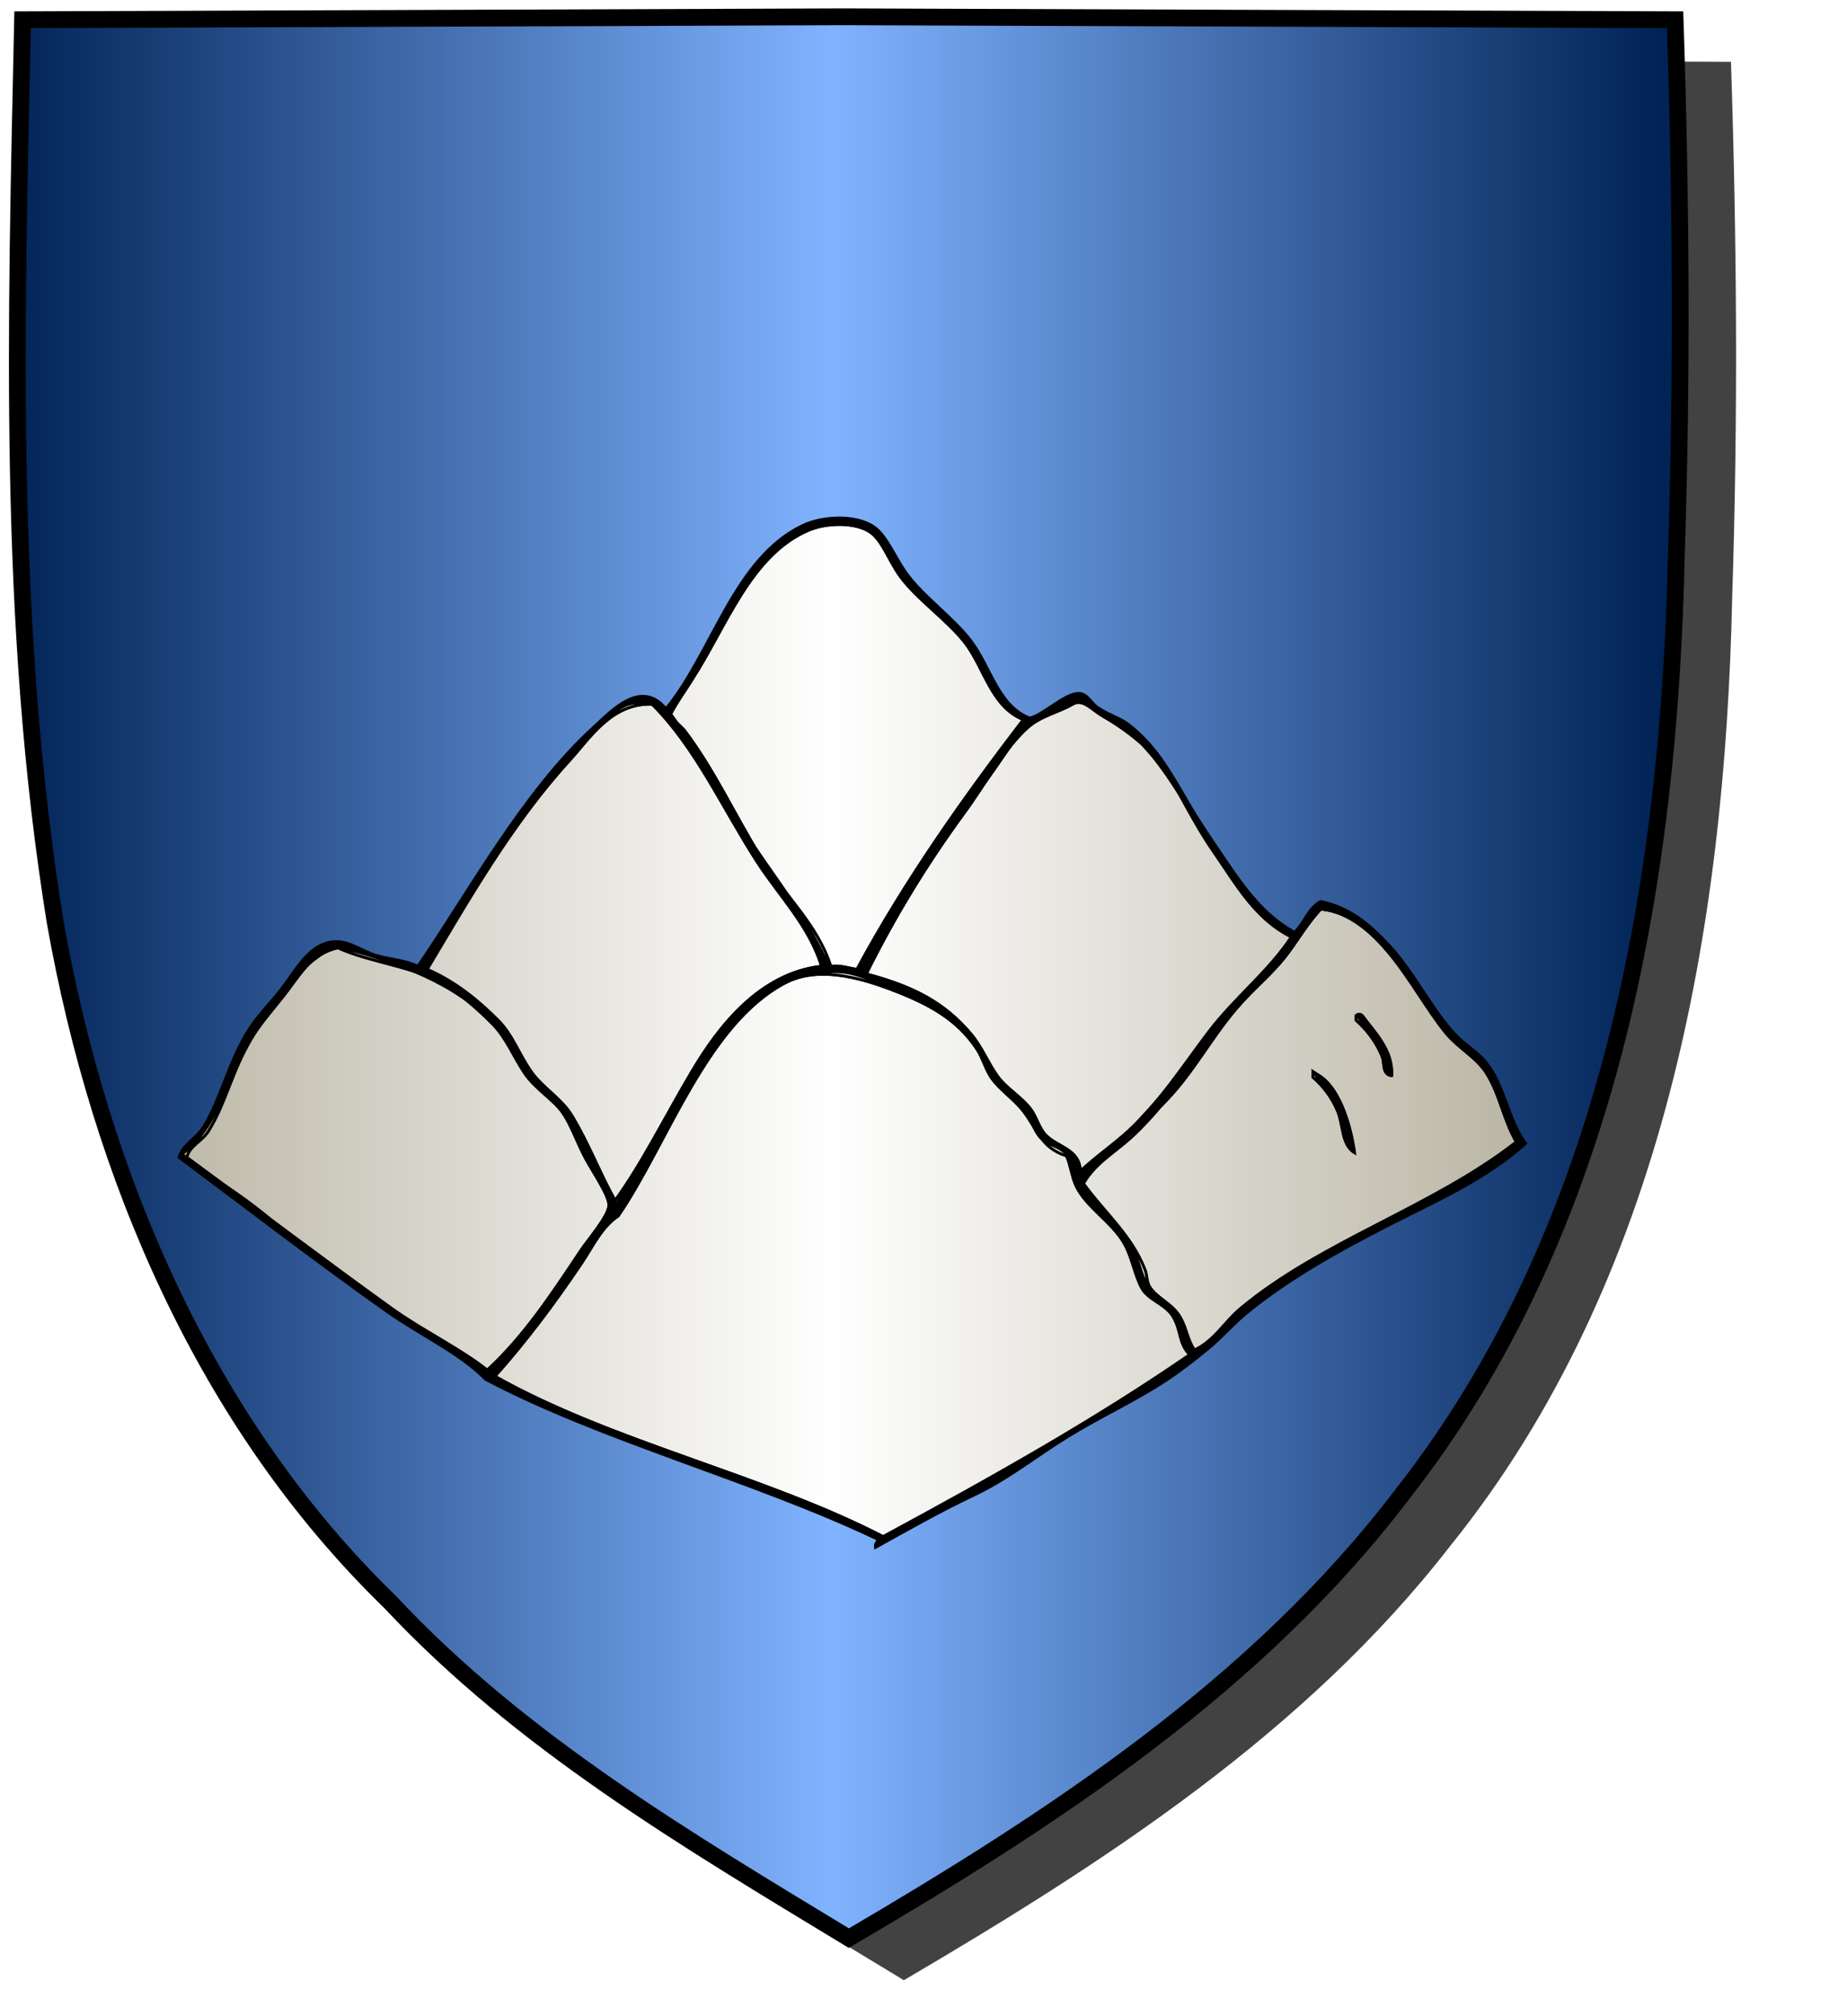 <?xml version="1.0" encoding="UTF-8" standalone="no"?><svg xmlns="http://www.w3.org/2000/svg" xmlns:cc="http://creativecommons.org/ns#" xmlns:dc="http://purl.org/dc/elements/1.1/" xmlns:inkscape="http://www.inkscape.org/namespaces/inkscape" xmlns:rdf="http://www.w3.org/1999/02/22-rdf-syntax-ns#" xmlns:sodipodi="http://sodipodi.sourceforge.net/DTD/sodipodi-0.dtd" xmlns:svg="http://www.w3.org/2000/svg" height="720" id="svg2" inkscape:export-filename="ecu_francais_ancien.svg" inkscape:export-xdpi="144" inkscape:export-ydpi="144" inkscape:output_extension="org.inkscape.output.svg.inkscape" inkscape:version="1.0.2-2 (e86c870879, 2021-01-15)" sodipodi:docname="ecu_francais_ancien.svg" sodipodi:version="0.32" version="1.0" width="660">
  <sodipodi:namedview bordercolor="#666666" borderopacity="1.0" gridtolerance="10.0" guidetolerance="10.0" height="680px" id="base" inkscape:current-layer="layer1" inkscape:cx="396.46229" inkscape:cy="478.04383" inkscape:document-rotation="0" inkscape:pageopacity="0.0" inkscape:pageshadow="2" inkscape:window-height="1009" inkscape:window-maximized="1" inkscape:window-width="1920" inkscape:window-x="-8" inkscape:window-y="-8" inkscape:zoom="0.44547727" objecttolerance="10.0" pagecolor="#ffffff" showgrid="false"/>
  
  <g id="layer5" style="display:inline"><path d="M 301.239,6.004 C 203.544,6.380 105.788,6.695 8.069,7.048 C 5.761,114.502 2.462,222.997 19.746,329.451 C 35.733,419.429 73.064,507.742 139.474,572.164 C 186.117,622.007 245.447,657.038 303.324,692.122 C 375.128,649.934 446.745,603.655 498.391,537.006 C 574.740,442.231 596.523,316.491 599.027,197.913 C 601.125,134.313 600.692,70.642 598.580,7.048 C 499.470,6.700 400.325,6.351 301.239,6.004 z" id="path856" style="display:inline;overflow:visible;visibility:visible;opacity:1;fill:#424242;fill-opacity:1;fill-rule:evenodd;stroke:none;stroke-width:1.5;stroke-linecap:round;stroke-linejoin:round;stroke-miterlimit:4;stroke-dasharray:none;stroke-dashoffset:0;stroke-opacity:1;marker:none;marker-start:none;marker-mid:none;marker-end:none;filter:url(#filter3467)" transform="matrix(1.001,0,0,1,19.356,15.028)"/></g><g id="layer3" inkscape:groupmode="layer" inkscape:label="Fond écu" style="display:inline"><path d="M 301.239,6.004 C 203.544,6.380 105.788,6.695 8.069,7.048 C 5.761,114.502 2.462,222.997 19.746,329.451 C 35.733,419.429 73.064,507.742 139.474,572.164 C 186.117,622.007 245.447,657.038 303.324,692.122 C 375.128,649.934 446.745,603.655 498.391,537.006 C 574.740,442.231 596.523,316.491 599.027,197.913 C 601.125,134.313 600.692,70.642 598.580,7.048 C 499.470,6.700 400.325,6.351 301.239,6.004 z" id="path856" style="fill:url(#linearGradientazur);stroke:black;stroke-width:3.000"/></g>
  <g clip-path="url(#clip1)" id="layer4" inkscape:groupmode="layer" inkscape:label="Meubles" sodipodi:insensitive="true" style="fill:#ffffff"><g desc="mont" id="mont à six coupeaux" label="paysage"><g id=""><path d="M 365.684,256.970 C 344.198,285.030 323.647,314.025 306.228,346.153 C 303.129,345.766 300.723,344.685 296.869,345.052 C 292.139,330.159 280.192,319.595 272.096,306.516 C 262.669,291.289 255.221,274.857 244.570,260.823 C 243.687,259.660 239.693,256.548 239.615,255.318 C 239.560,254.442 245.205,245.903 247.322,242.656 C 259.547,223.911 268.227,197.950 289.162,189.256 C 295.304,186.705 305.217,186.387 310.632,189.806 C 315.237,192.714 317.504,200.059 321.642,205.771 C 327.576,213.961 338.376,221.264 344.764,229.444 C 351.717,238.346 354.131,252.402 365.684,256.970 z" id="" style="fill:url(#linearGradientargent);stroke:black;stroke-width:1.000"/><path d="M 461.474,334.593 C 453.271,347.030 441.052,356.396 431.746,368.725 C 422.406,381.098 414.209,393.805 403.119,403.958 C 397.829,408.801 391.007,413.502 386.053,418.271 C 385.835,410.495 378.371,409.831 373.942,405.609 C 371.412,403.199 370.449,399.013 368.436,396.251 C 365.129,391.711 359.550,388.729 356.325,384.139 C 352.808,379.137 350.982,374.056 346.966,369.275 C 337.782,358.343 326.920,352.367 309.531,347.805 C 319.716,327.288 331.086,308.674 344.764,290.001 C 352.305,279.705 359.139,266.930 367.335,259.722 C 372.006,255.615 378.245,254.395 383.300,251.464 C 387.006,249.316 389.952,253.378 394.311,255.868 C 402.336,260.454 412.169,268.009 416.882,275.687 C 422.237,284.411 427.036,294.612 433.397,303.764 C 441.929,316.036 448.311,327.995 461.474,334.593 z" id="" style="fill:url(#linearGradientargent);stroke:black;stroke-width:1.000"/><path d="M 233.009,251.464 C 248.461,266.747 257.945,288.206 270.444,307.617 C 278.352,319.898 289.162,330.590 293.566,345.052 C 271.666,347.542 257.011,366.154 247.322,382.488 C 237.832,398.487 229.507,415.346 219.797,428.731 C 214.091,418.447 210.398,408.366 204.382,398.453 C 200.621,392.255 194.166,388.685 190.069,383.038 C 185.519,376.767 183.321,369.684 177.957,364.320 C 170.969,357.332 162.882,350.647 152.633,346.153 C 167.327,321.506 183.057,293.954 203.281,271.833 C 210.918,263.481 218.441,251.037 233.009,251.464 z" id="" style="fill:url(#linearGradientargent);stroke:black;stroke-width:1.000"/><path d="M 471.934,324.683 C 482.147,325.419 490.593,333.439 496.156,340.098 C 503.759,349.196 509.894,360.537 516.526,368.725 C 521.115,374.390 527.766,377.601 531.390,383.589 C 536.113,391.394 537.267,399.938 541.849,407.811 C 512.080,431.094 472.311,443.097 443.307,467.267 C 437.495,472.110 433.932,478.860 426.791,482.131 C 424.173,478.017 424.095,474.644 421.837,470.570 C 419.034,465.514 413.410,463.693 410.826,459.560 C 409.731,457.807 409.875,455.306 409.175,453.504 C 404.311,440.996 394.714,433.130 387.154,422.675 C 391.070,415.571 398.378,411.508 404.220,406.160 C 419.859,391.843 429.922,372.733 444.958,356.613 C 449.650,351.583 454.654,347.320 458.721,342.300 C 463.387,336.540 466.793,330.130 471.934,324.683 M 486.798,362.669 C 485.983,362.031 485.410,362.031 484.596,362.669 C 484.596,363.219 484.596,363.770 484.596,364.320 C 488.313,367.670 491.931,372.182 493.954,377.533 C 494.776,379.707 493.815,383.623 497.258,384.139 C 497.913,375.017 491.111,368.651 486.798,362.669 M 469.181,383.038 C 469.181,383.589 469.181,384.139 469.181,384.690 C 472.771,387.871 475.819,391.651 477.989,396.801 C 480.064,401.724 479.294,408.718 484.045,411.665 C 482.579,401.180 478.022,386.149 469.181,383.038 z" id="" style="fill:url(#linearGradientargent);stroke:black;stroke-width:1.000"/><path d="M 174.104,489.288 C 164.191,481.445 150.980,475.166 139.971,467.267 C 115.492,449.701 91.351,431.368 66.753,413.317 C 67.725,409.069 72.112,407.665 74.460,403.958 C 80.702,394.100 83.406,380.895 90.425,369.826 C 93.316,365.266 97.536,360.445 101.435,355.512 C 107.231,348.181 110.710,340.786 120.703,338.446 C 132.514,343.928 149.790,345.253 160.891,352.760 C 165.678,355.997 171.779,361.298 176.306,365.972 C 180.922,370.740 183.668,377.582 187.316,383.038 C 191.255,388.929 197.853,392.666 201.079,397.352 C 204.211,401.901 206.128,407.914 209.337,413.867 C 211.840,418.511 217.632,426.913 217.594,430.383 C 217.553,434.176 210.032,442.828 207.685,446.348 C 197.221,462.040 187.277,477.229 174.104,489.288 z" id="" style="fill:url(#linearGradientargent);stroke:black;stroke-width:1.000"/><path d="M 425.140,483.783 C 390.700,507.515 353.341,528.327 315.587,548.744 C 272.462,526.541 218.611,515.063 176.856,491.490 C 187.968,479.016 197.837,465.867 207.685,451.302 C 211.859,445.130 214.867,438.262 220.898,434.236 C 238.627,408.365 252.235,366.111 280.354,351.108 C 291.922,344.936 306.652,348.883 318.339,353.310 C 331.665,358.358 342.065,363.872 349.168,374.780 C 351.203,377.905 352.080,381.617 354.123,384.690 C 356.978,388.984 362.163,392.281 365.684,396.801 C 370.671,403.205 371.921,409.903 381.098,412.766 C 382.572,416.057 382.927,419.981 384.401,423.226 C 387.901,430.925 396.912,436.013 401.467,443.595 C 404.542,448.712 405.318,455.132 408.074,460.111 C 410.335,464.197 416.375,465.644 419.084,470.020 C 422.237,475.113 421.034,479.581 425.140,483.783 z" id="" style="fill:url(#linearGradientargent);stroke:black;stroke-width:1.000"/><path d="M 485.146,362.669 C 491.304,367.522 495.667,374.169 497.258,383.589 C 494.099,382.798 495.266,379.492 494.505,377.533 C 492.270,371.779 487.797,367.820 485.146,362.669 z" id="" style="fill:#000000;stroke:black;stroke-width:1.000"/><path d="M 469.732,383.038 C 477.991,388.359 481.838,401.025 483.495,411.115 C 480.090,406.465 480.381,400.699 477.989,395.700 C 475.670,390.850 471.941,387.555 469.732,383.038 z" id="" style="fill:#000000;stroke:black;stroke-width:1.000"/><path d="M 149.330,345.052 C 167.197,319.097 186.988,282.580 212.089,259.722 C 218.208,254.150 228.959,242.144 237.964,253.116 C 254.539,233.040 262.327,199.260 286.960,187.604 C 293.447,184.535 305.342,183.454 312.284,188.155 C 316.820,191.227 319.985,199.328 323.844,204.670 C 329.927,213.089 340.624,220.514 346.966,228.893 C 354.075,238.285 356.648,251.991 367.886,256.419 C 372.293,255.736 380.514,247.502 385.502,247.611 C 388.546,247.677 389.895,251.026 392.109,252.565 C 395.936,255.226 400.071,256.286 403.119,258.621 C 412.640,265.917 417.684,274.804 424.589,286.697 C 428.759,293.881 433.363,300.493 437.802,307.067 C 444.869,317.533 451.783,326.970 462.575,332.941 C 466.107,329.684 467.443,324.230 471.934,321.931 C 482.403,324.041 489.622,330.368 496.156,337.345 C 505.421,347.237 511.890,361.036 520.379,369.826 C 523.659,373.221 527.967,375.673 530.839,379.184 C 537.793,387.688 538.546,399.053 545.153,408.362 C 530.488,421.495 512.249,429.263 495.055,438.090 C 478.049,446.821 460.729,456.501 446.059,468.368 C 440.799,472.623 436.555,477.642 431.746,481.581 C 426.665,485.742 421.847,489.530 416.331,493.142 C 405.360,500.326 393.493,505.691 381.649,512.960 C 370.407,519.860 360.115,528.188 348.067,533.880 C 336.034,539.565 324.731,546.001 312.834,552.598 C 312.482,550.295 314.892,550.418 312.834,549.294 C 268.725,528.440 214.890,514.382 173.553,492.591 C 164.116,483.015 150.035,476.660 138.320,468.368 C 113.293,450.655 88.821,431.853 64.000,413.317 C 64.865,409.053 70.133,406.658 72.808,402.306 C 79.041,392.167 82.018,378.136 89.324,367.073 C 92.457,362.328 97.185,357.588 100.885,352.760 C 105.954,346.143 110.736,336.366 120.153,336.244 C 125.043,336.181 129.798,339.828 134.466,341.199 C 139.406,342.649 144.112,342.676 149.330,345.052 M 92.627,366.523 C 82.020,381.591 78.849,401.534 65.652,411.665 C 65.316,411.696 65.000,411.747 65.101,412.216 C 73.304,418.952 82.430,424.394 90.975,430.933 C 99.071,437.128 106.358,443.983 114.648,449.651 C 122.876,455.277 130.770,461.573 138.870,467.267 C 150.305,475.304 163.768,481.680 174.104,489.839 C 187.513,477.641 197.637,462.241 208.236,446.348 C 210.582,442.829 218.104,434.175 218.145,430.383 C 218.187,426.476 212.224,418.201 209.887,413.867 C 206.570,407.714 204.847,402.025 201.629,397.352 C 198.630,392.995 191.956,389.154 187.867,383.038 C 184.125,377.443 181.037,370.388 176.856,365.972 C 162.555,350.865 142.538,343.620 120.153,337.896 C 107.215,343.596 100.406,355.470 92.627,366.523 M 345.315,229.444 C 339.181,221.590 328.311,214.216 322.193,205.771 C 318.547,200.740 316.245,193.967 312.284,190.357 C 303.113,182.000 286.606,188.969 279.803,194.210 C 261.949,207.966 253.582,237.496 239.065,254.217 C 246.541,264.540 253.824,275.236 259.984,286.697 C 271.099,307.375 287.161,324.056 296.319,345.603 C 300.624,345.151 303.175,346.454 306.778,346.704 C 323.790,313.984 344.795,285.261 366.234,256.970 C 354.349,251.859 352.687,238.883 345.315,229.444 M 433.948,303.213 C 421.581,285.448 413.799,266.030 394.861,255.318 C 390.605,252.910 386.689,248.950 383.300,250.914 C 378.273,253.828 371.979,255.142 367.335,259.172 C 363.259,262.708 359.523,268.666 355.774,274.036 C 339.220,297.751 321.106,321.126 308.980,347.805 C 325.853,353.419 337.542,358.058 346.966,369.275 C 350.762,373.793 352.365,379.288 355.774,384.139 C 358.960,388.671 364.582,391.715 367.886,396.251 C 370.119,399.316 371.126,403.586 373.942,406.160 C 378.497,410.325 385.867,410.934 385.502,419.372 C 404.462,405.398 418.246,387.940 432.296,369.275 C 441.641,356.862 453.732,346.991 462.024,334.042 C 448.125,328.155 442.365,315.303 433.948,303.213 M 224.751,251.464 C 217.611,253.609 208.222,265.292 202.730,271.283 C 182.279,293.592 167.122,321.704 152.083,346.153 C 162.467,350.670 170.370,357.835 177.407,364.871 C 182.791,370.256 184.893,376.663 189.518,383.038 C 193.672,388.764 200.138,392.366 203.832,398.453 C 210.286,409.089 213.768,419.828 220.347,429.832 C 229.404,415.897 237.881,399.139 247.322,383.038 C 256.956,366.609 271.904,347.785 294.116,345.603 C 290.078,330.794 278.949,319.969 270.995,307.617 C 258.336,287.959 248.809,266.263 233.009,250.914 C 230.599,250.903 227.161,250.740 224.751,251.464 M 458.721,342.300 C 454.666,347.259 449.533,351.794 444.958,356.613 C 435.447,366.635 429.319,378.244 420.736,388.543 C 410.008,401.416 395.901,410.110 386.603,422.675 C 391.819,431.140 399.446,436.390 404.220,444.696 C 406.852,449.276 407.555,455.089 410.276,459.560 C 412.832,463.760 418.521,465.582 421.286,470.570 C 423.761,475.036 423.643,478.626 426.791,482.682 C 433.938,479.406 437.485,472.670 443.307,467.818 C 457.480,456.007 475.365,446.379 492.303,437.539 C 509.671,428.476 528.160,420.640 542.400,407.811 C 537.817,399.935 536.661,391.391 531.940,383.589 C 528.310,377.590 521.673,374.399 517.076,368.725 C 510.134,360.154 503.721,348.187 495.606,338.997 C 489.412,331.981 482.170,324.891 471.934,324.133 C 466.165,329.166 463.485,336.474 458.721,342.300 M 419.635,470.020 C 416.973,465.721 410.946,464.227 408.624,460.111 C 405.817,455.134 405.034,448.614 402.018,443.595 C 397.172,435.531 388.272,430.531 384.952,423.226 C 383.584,420.217 383.632,415.372 381.649,412.766 C 378.985,409.266 374.300,409.014 371.739,406.160 C 369.551,403.721 368.554,399.816 366.234,396.801 C 362.740,392.259 357.500,388.940 354.673,384.690 C 352.641,381.634 351.758,377.912 349.719,374.780 C 342.501,363.696 331.920,357.904 318.339,352.760 C 313.169,350.801 306.857,347.814 301.824,347.254 C 278.038,344.611 263.924,361.951 253.929,376.982 C 241.737,395.315 231.830,415.496 220.347,433.686 C 214.598,438.291 211.381,445.023 207.135,451.302 C 197.222,465.962 187.526,479.405 175.755,491.490 C 217.773,515.350 272.062,526.941 315.587,549.294 C 334.252,538.597 353.860,529.591 371.739,517.915 C 389.774,506.137 409.378,497.402 425.690,483.783 C 421.609,479.688 422.860,475.231 419.635,470.020 z" id="" style="fill:#000000;stroke:black;stroke-width:1.000"/><path d="M 120.153,337.896 C 142.538,343.620 162.555,350.865 176.856,365.972 C 181.037,370.388 184.125,377.443 187.867,383.038 C 191.956,389.154 198.630,392.995 201.629,397.352 C 204.847,402.025 206.570,407.714 209.887,413.867 C 212.224,418.201 218.187,426.476 218.145,430.383 C 218.104,434.175 210.582,442.829 208.236,446.348 C 197.637,462.241 187.513,477.641 174.104,489.839 C 163.768,481.680 150.305,475.304 138.870,467.267 C 130.770,461.573 122.876,455.277 114.648,449.651 C 106.358,443.983 99.071,437.128 90.975,430.933 C 82.430,424.394 73.304,418.952 65.101,412.216 C 65.000,411.747 65.316,411.696 65.652,411.665 C 78.849,401.534 82.020,381.591 92.627,366.523 C 100.406,355.470 107.215,343.596 120.153,337.896 M 207.685,446.348 C 210.032,442.828 217.553,434.176 217.594,430.383 C 217.632,426.913 211.840,418.511 209.337,413.867 C 206.128,407.914 204.211,401.901 201.079,397.352 C 197.853,392.666 191.255,388.929 187.316,383.038 C 183.668,377.582 180.922,370.740 176.306,365.972 C 171.779,361.298 165.678,355.997 160.891,352.760 C 149.790,345.253 132.514,343.928 120.703,338.446 C 110.710,340.786 107.231,348.181 101.435,355.512 C 97.536,360.445 93.316,365.266 90.425,369.826 C 83.406,380.895 80.702,394.100 74.460,403.958 C 72.112,407.665 67.725,409.069 66.753,413.317 C 91.351,431.368 115.492,449.701 139.971,467.267 C 150.980,475.166 164.191,481.445 174.104,489.288 C 187.277,477.229 197.221,462.040 207.685,446.348 z" id="" style="fill:url(#linearGradientargent);stroke:black;stroke-width:1.000"/><path d="M 366.234,256.970 C 344.795,285.261 323.790,313.984 306.778,346.704 C 303.175,346.454 300.624,345.151 296.319,345.603 C 287.161,324.056 271.099,307.375 259.984,286.697 C 253.824,275.236 246.541,264.540 239.065,254.217 C 253.582,237.496 261.949,207.966 279.803,194.210 C 286.606,188.969 303.113,182.000 312.284,190.357 C 316.245,193.967 318.547,200.740 322.193,205.771 C 328.311,214.216 339.181,221.590 345.315,229.444 C 352.687,238.883 354.349,251.859 366.234,256.970 M 344.764,229.444 C 338.376,221.264 327.576,213.961 321.642,205.771 C 317.504,200.059 315.237,192.714 310.632,189.806 C 305.217,186.387 295.304,186.705 289.162,189.256 C 268.227,197.950 259.547,223.911 247.322,242.656 C 245.205,245.903 239.560,254.442 239.615,255.318 C 239.693,256.548 243.687,259.660 244.570,260.823 C 255.221,274.857 262.669,291.289 272.096,306.516 C 280.192,319.595 292.139,330.159 296.869,345.052 C 300.723,344.685 303.129,345.766 306.228,346.153 C 323.647,314.025 344.198,285.030 365.684,256.970 C 354.131,252.402 351.717,238.346 344.764,229.444 z" id="" style="fill:url(#linearGradientargent);stroke:black;stroke-width:1.000"/><path d="M 462.024,334.042 C 453.732,346.991 441.641,356.862 432.296,369.275 C 418.246,387.940 404.462,405.398 385.502,419.372 C 385.867,410.934 378.497,410.325 373.942,406.160 C 371.126,403.586 370.119,399.316 367.886,396.251 C 364.582,391.715 358.960,388.671 355.774,384.139 C 352.365,379.287 350.762,373.793 346.966,369.275 C 337.542,358.058 325.853,353.419 308.980,347.805 C 321.106,321.126 339.220,297.751 355.774,274.036 C 359.523,268.666 363.259,262.708 367.335,259.172 C 371.979,255.142 378.273,253.828 383.300,250.914 C 386.689,248.950 390.605,252.910 394.861,255.318 C 413.799,266.030 421.581,285.448 433.948,303.213 C 442.365,315.303 448.125,328.155 462.024,334.042 M 433.397,303.764 C 427.036,294.612 422.237,284.411 416.882,275.687 C 412.169,268.009 402.336,260.454 394.311,255.868 C 389.952,253.378 387.006,249.316 383.300,251.464 C 378.245,254.395 372.006,255.615 367.335,259.722 C 359.139,266.930 352.305,279.705 344.764,290.001 C 331.086,308.674 319.716,327.288 309.531,347.805 C 326.920,352.367 337.782,358.343 346.966,369.275 C 350.982,374.056 352.808,379.137 356.325,384.139 C 359.550,388.729 365.129,391.711 368.436,396.251 C 370.449,399.013 371.412,403.199 373.942,405.609 C 378.371,409.831 385.835,410.495 386.053,418.271 C 391.007,413.502 397.829,408.801 403.119,403.958 C 414.209,393.805 422.406,381.098 431.746,368.725 C 441.052,356.396 453.271,347.030 461.474,334.593 C 448.311,327.995 441.929,316.036 433.397,303.764 z" id="" style="fill:url(#linearGradientargent);stroke:black;stroke-width:1.000"/><path d="M 233.009,250.914 C 248.809,266.263 258.336,287.959 270.995,307.617 C 278.949,319.969 290.078,330.794 294.116,345.603 C 271.904,347.785 256.956,366.609 247.322,383.038 C 237.881,399.139 229.404,415.897 220.347,429.832 C 213.768,419.828 210.286,409.089 203.832,398.453 C 200.138,392.366 193.672,388.764 189.518,383.038 C 184.893,376.663 182.791,370.256 177.407,364.871 C 170.370,357.835 162.467,350.670 152.083,346.153 C 167.122,321.704 182.279,293.592 202.730,271.283 C 208.222,265.292 217.611,253.609 224.751,251.464 C 227.161,250.740 230.599,250.903 233.009,250.914 M 203.281,271.833 C 183.057,293.954 167.327,321.506 152.633,346.153 C 162.882,350.647 170.969,357.332 177.957,364.320 C 183.321,369.684 185.519,376.767 190.069,383.038 C 194.166,388.685 200.621,392.255 204.382,398.453 C 210.398,408.366 214.091,418.447 219.797,428.731 C 229.507,415.346 237.832,398.487 247.322,382.488 C 257.011,366.154 271.666,347.542 293.566,345.052 C 289.162,330.590 278.352,319.898 270.444,307.617 C 257.945,288.206 248.461,266.747 233.009,251.464 C 218.441,251.037 210.918,263.481 203.281,271.833 z" id="" style="fill:url(#linearGradientargent);stroke:black;stroke-width:1.000"/><path d="M 471.934,324.133 C 482.170,324.891 489.412,331.981 495.606,338.997 C 503.721,348.187 510.134,360.154 517.076,368.725 C 521.673,374.399 528.310,377.590 531.940,383.589 C 536.661,391.391 537.817,399.935 542.400,407.811 C 528.160,420.640 509.671,428.476 492.303,437.539 C 475.365,446.379 457.480,456.007 443.307,467.818 C 437.485,472.670 433.938,479.406 426.791,482.682 C 423.643,478.626 423.761,475.036 421.286,470.570 C 418.521,465.581 412.832,463.760 410.276,459.560 C 407.555,455.089 406.852,449.276 404.220,444.696 C 399.446,436.390 391.819,431.140 386.603,422.675 C 395.901,410.110 410.008,401.416 420.736,388.543 C 429.319,378.244 435.447,366.635 444.958,356.613 C 449.533,351.794 454.666,347.259 458.721,342.300 C 463.485,336.474 466.165,329.166 471.934,324.133 M 458.721,342.300 C 454.654,347.320 449.650,351.583 444.958,356.613 C 429.922,372.733 419.859,391.843 404.220,406.160 C 398.378,411.508 391.070,415.571 387.154,422.675 C 394.714,433.130 404.311,440.996 409.175,453.504 C 409.875,455.306 409.731,457.807 410.826,459.560 C 413.410,463.693 419.034,465.514 421.837,470.570 C 424.095,474.644 424.173,478.017 426.791,482.131 C 433.932,478.860 437.495,472.110 443.307,467.267 C 472.311,443.097 512.080,431.094 541.849,407.811 C 537.267,399.938 536.113,391.394 531.390,383.589 C 527.766,377.601 521.115,374.390 516.526,368.725 C 509.894,360.537 503.759,349.196 496.156,340.098 C 490.593,333.439 482.147,325.419 471.934,324.683 C 466.793,330.130 463.387,336.540 458.721,342.300 z" id="" style="fill:url(#linearGradientargent);stroke:black;stroke-width:1.000"/><path d="M 425.690,483.783 C 409.378,497.402 389.774,506.137 371.739,517.915 C 353.860,529.591 334.252,538.597 315.587,549.294 C 272.062,526.941 217.773,515.350 175.755,491.490 C 187.526,479.405 197.222,465.962 207.135,451.302 C 211.381,445.023 214.598,438.291 220.347,433.686 C 231.830,415.496 241.737,395.315 253.929,376.982 C 263.924,361.951 278.038,344.611 301.824,347.254 C 306.857,347.814 313.169,350.801 318.339,352.760 C 331.920,357.904 342.501,363.696 349.719,374.780 C 351.758,377.912 352.641,381.634 354.673,384.690 C 357.500,388.940 362.740,392.259 366.234,396.801 C 368.554,399.816 369.551,403.721 371.739,406.160 C 374.300,409.014 378.985,409.266 381.649,412.766 C 383.632,415.372 383.584,420.217 384.952,423.226 C 388.272,430.531 397.172,435.531 402.018,443.595 C 405.034,448.614 405.817,455.134 408.624,460.111 C 410.946,464.227 416.973,465.721 419.635,470.020 C 422.860,475.231 421.609,479.688 425.690,483.783 M 419.084,470.020 C 416.375,465.644 410.335,464.197 408.074,460.111 C 405.318,455.132 404.542,448.712 401.467,443.595 C 396.912,436.013 387.901,430.925 384.401,423.226 C 382.927,419.981 382.572,416.057 381.098,412.766 C 371.921,409.903 370.671,403.205 365.684,396.801 C 362.163,392.281 356.978,388.984 354.123,384.690 C 352.080,381.617 351.203,377.905 349.168,374.780 C 342.065,363.872 331.665,358.358 318.339,353.310 C 306.652,348.883 291.922,344.936 280.354,351.108 C 252.235,366.111 238.627,408.365 220.898,434.236 C 214.867,438.262 211.859,445.130 207.685,451.302 C 197.837,465.867 187.968,479.016 176.856,491.490 C 218.611,515.063 272.462,526.541 315.587,548.744 C 353.341,528.327 390.700,507.515 425.140,483.783 C 421.034,479.581 422.237,475.113 419.084,470.020 z" id="" style="fill:url(#linearGradientargent);stroke:black;stroke-width:1.000"/><path d="M 497.258,384.139 C 493.815,383.623 494.776,379.707 493.954,377.533 C 491.931,372.182 488.313,367.670 484.596,364.320 C 484.596,363.770 484.596,363.219 484.596,362.669 C 485.410,362.031 485.983,362.031 486.798,362.669 C 491.111,368.651 497.913,375.017 497.258,384.139 M 494.505,377.533 C 495.266,379.492 494.099,382.798 497.258,383.589 C 495.667,374.169 491.304,367.522 485.146,362.669 C 487.797,367.820 492.270,371.779 494.505,377.533 z" id="" style="fill:url(#linearGradientargent);stroke:black;stroke-width:1.000"/><path d="M 484.045,411.665 C 479.294,408.718 480.064,401.724 477.989,396.801 C 475.819,391.651 472.771,387.871 469.181,384.690 C 469.181,384.139 469.181,383.589 469.181,383.038 C 478.022,386.149 482.579,401.180 484.045,411.665 M 477.989,395.700 C 480.381,400.699 480.090,406.465 483.495,411.115 C 481.838,401.025 477.991,388.359 469.732,383.038 C 471.941,387.555 475.670,390.850 477.989,395.700 z" id="" style="fill:url(#linearGradientargent);stroke:black;stroke-width:1.000"/></g></g></g>
  <g id="layer1" inkscape:groupmode="layer" inkscape:label="Contour final" sodipodi:insensitive="true">
    <path d="M 301.239,6.004 C 203.544,6.38 105.788,6.695 8.069,7.048 5.761,114.502 2.462,222.997 19.746,329.451 35.733,419.429 73.064,507.742 139.474,572.164 186.117,622.007 245.447,657.038 303.324,692.122 376.519,649.239 449.347,601.756 501.311,533.329 575.362,438.858 596.525,315.004 599.027,197.913 601.125,134.313 600.692,70.642 598.58,7.048 499.471,6.7 400.324,6.351 301.239,6.004 Z" id="path857" style="fill:none;stroke:#000000;stroke-width:6;stroke-linecap:butt;stroke-linejoin:miter;stroke-miterlimit:4;stroke-dasharray:none;stroke-opacity:1"/>
  </g>
<defs><linearGradient gradientUnits="userSpaceOnUse" id="linearGradientazur" spreadMethod="reflect" x1="297" x2="0" y1="100" y2="100"><stop id="stop138" offset="0.000" style="stop-color:#80b3ff;stop-opacity:1.000;"/><stop id="stop139" offset="1.000" style="stop-color:#002255;stop-opacity:1.000;"/></linearGradient><linearGradient gradientUnits="userSpaceOnUse" id="linearGradientargent" spreadMethod="reflect" x1="297" x2="0" y1="100" y2="100"><stop id="stop140" offset="0.000" style="stop-color:#ffffff;stop-opacity:1.000;"/><stop id="stop141" offset="1.000" style="stop-color:#aca793;stop-opacity:1.000;"/></linearGradient><clipPath id="clip1"><path d="M 301.239,6.004 C 203.544,6.380 105.788,6.695 8.069,7.048 C 5.761,114.502 2.462,222.997 19.746,329.451 C 35.733,419.429 73.064,507.742 139.474,572.164 C 186.117,622.007 245.447,657.038 303.324,692.122 C 375.128,649.934 446.745,603.655 498.391,537.006 C 574.740,442.231 596.523,316.491 599.027,197.913 C 601.125,134.313 600.692,70.642 598.580,7.048 C 499.470,6.700 400.325,6.351 301.239,6.004 z"/></clipPath><filter id="filter3467"><feGaussianBlur id="feGaussianBlur3469" stdDeviation="4.571"/></filter></defs></svg>